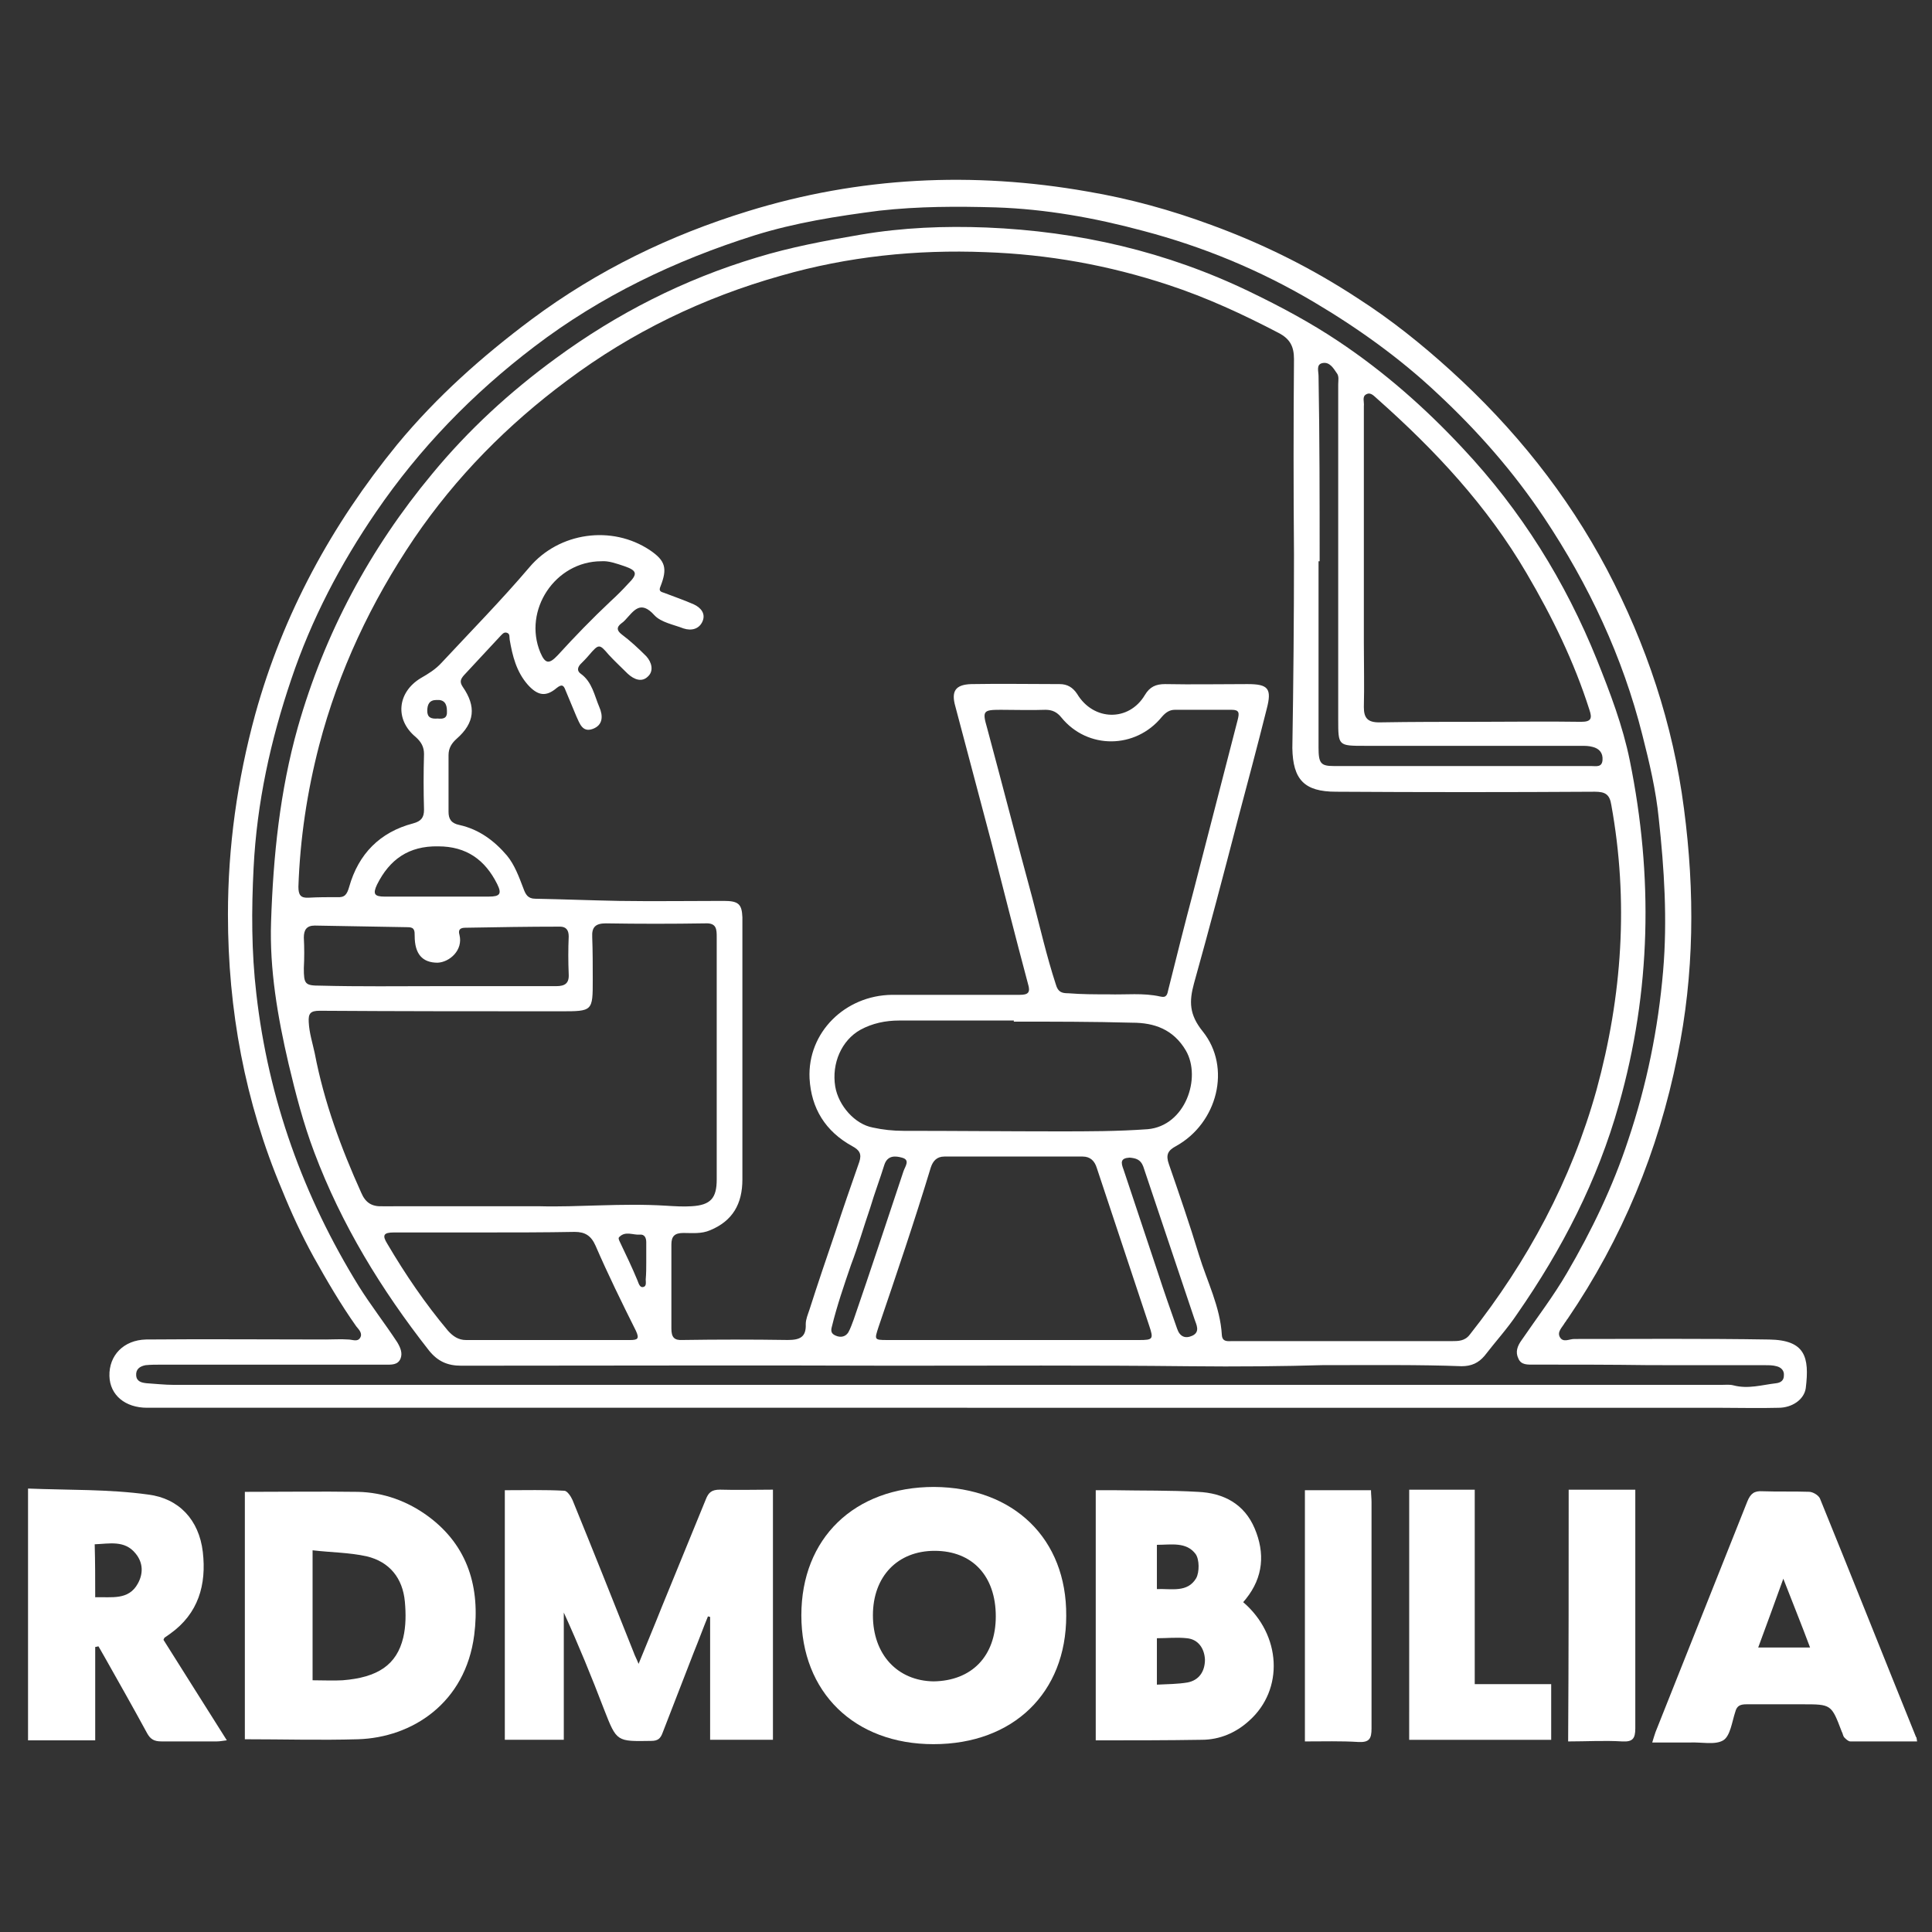 <?xml version="1.0" encoding="utf-8"?>
<!-- Generator: Adobe Illustrator 27.2.0, SVG Export Plug-In . SVG Version: 6.00 Build 0)  -->
<svg version="1.1" id="Layer_1" xmlns="http://www.w3.org/2000/svg" xmlns:xlink="http://www.w3.org/1999/xlink" x="0px" y="0px"
	 viewBox="0 0 720 720" style="enable-background:new 0 0 720 720;" xml:space="preserve">
<rect x="0" y="0" width="720" height="720" fill="#333333" stroke="none"/>
<style type="text/css">
	.st0{fill:#FFFFFF;}
</style>
<g>
	<path class="st0" d="M356.65,524.63c-100.54,0-201.29,0-301.83,0c-8.14,0-13.84-4.68-14.04-11.8c-0.2-7.73,5.29-13.43,13.64-13.64
		c22.39-0.2,44.57,0,66.96,0c2.85,0,5.5-0.2,8.34,0c1.63,0,3.46,1.02,4.48-0.61c1.02-1.63-0.41-3.05-1.42-4.27
		c-5.9-8.34-10.99-17.1-15.88-25.85c-4.48-8.14-8.34-16.49-11.8-25.03c-13.84-32.77-20.15-67.16-20.15-102.58
		c0-25.24,3.46-50.07,10.18-74.69c10.38-37.45,28.49-70.62,52.92-100.54c14.65-17.71,31.55-32.77,50.07-46.61
		c24.63-18.32,51.49-31.34,80.6-40.3c41.52-12.82,83.85-14.86,126.59-7.33c15.67,2.65,31.14,6.92,46,12.42
		c19.54,7.12,37.86,16.28,55.16,27.68c12.01,7.73,23.2,16.69,33.99,26.46c23.81,21.57,43.55,46.2,58.41,74.29
		c14.65,27.88,24.63,57.6,28.7,89.14c4.07,30.94,3.87,61.67-2.44,92.2c-7.12,35.41-20.56,67.98-40.91,97.9
		c-0.41,0.41-0.61,1.02-1.02,1.42c-1.02,1.83-3.05,3.46-1.83,5.5c1.22,2.04,3.46,0.61,5.29,0.61c24.22,0,48.44-0.2,72.66,0.2
		c13.43,0.2,15.06,6.51,13.64,18.11c-0.61,4.27-5.09,7.33-10.18,7.33c-7.33,0.2-14.65,0-21.98,0
		C545.93,524.63,451.29,524.63,356.65,524.63L356.65,524.63z M614.72,508.75C614.72,508.55,614.72,508.55,614.72,508.75
		c-14.45-0.2-28.7-0.2-43.15-0.2c-2.24,0-4.68,0.2-5.7-2.24c-1.22-2.44-0.41-4.68,1.22-6.92c5.7-8.34,11.8-16.28,16.89-25.03
		c9.16-15.67,17.1-32.16,22.79-49.46c6.92-20.56,11.19-41.52,13.03-63.09c1.63-19.13,0.41-38.06-1.63-56.78
		c-1.02-10.38-3.46-20.76-6.11-31.14c-7.33-29.1-19.95-55.97-36.63-81c-11.4-17.1-24.83-32.36-39.69-46.2
		c-14.04-13.23-29.71-24.42-46.2-34.19c-19.95-11.8-41.11-20.56-63.5-26.46c-18.11-4.88-36.43-8.14-54.95-8.75
		c-14.45-0.41-28.7-0.41-43.35,1.22c-15.88,2.04-31.34,4.48-46.4,9.16c-29.71,9.36-57.39,22.59-82.22,41.52
		c-23,17.5-42.74,37.86-59.02,61.67c-13.23,19.34-24.02,39.89-31.55,62.28c-7.73,22.79-12.82,46-14.04,70.22
		c-0.81,15.67-0.81,31.34,1.02,47.01c4.48,39.28,17.5,75.51,38.26,109.09c4.48,7.12,9.57,13.64,14.25,20.76
		c1.22,2.04,2.04,4.07,1.22,6.11c-1.02,2.44-3.46,2.24-5.7,2.24c-2.04,0-4.07,0-6.11,0c-25.85,0-51.7,0-77.54,0
		c-1.83,0-3.87,0-5.7,0.2c-2.04,0.41-3.66,1.42-3.46,3.87c0.2,2.24,2.04,2.65,3.87,2.85c3.26,0.2,6.72,0.61,10.18,0.61
		c31.55,0,63.3,0,94.84,0c160.58,0,321.37,0,481.95,0c1.42,0,3.05-0.2,4.48,0.2c5.5,1.42,10.58-0.2,15.88-0.81
		c1.63-0.2,2.85-1.02,2.85-2.85c0.2-1.83-1.02-3.05-2.65-3.46c-1.42-0.41-2.85-0.41-4.27-0.41
		C643.21,508.75,628.97,508.75,614.72,508.75z"/>
	<path class="st0" d="M492.81,508.75c-13.84,0.41-31.75,0.61-49.46,0.41c-36.84-0.41-73.68-0.2-110.51-0.2
		c-53.73-0.2-107.46,0-160.99,0c-5.09,0-8.75-1.63-12.01-5.7c-17.71-22.59-32.56-46.81-42.74-73.88
		c-4.07-10.79-6.92-21.78-9.57-32.97c-4.07-17.5-7.12-35.21-6.51-52.92c0.81-24.42,3.26-48.64,9.97-72.46
		c9.97-35.01,26.87-66.55,50.07-94.44c13.43-16.28,28.9-30.53,46.2-43.15c22.79-16.69,47.63-29.31,74.69-37.45
		c12.62-3.87,25.64-6.31,38.87-8.55c15.67-2.65,31.14-3.26,46.81-2.65c34.4,1.42,67.16,8.96,98.3,24.02
		c11.4,5.5,22.39,11.4,32.77,18.32c17.1,11.4,32.36,24.83,46.4,39.89c21.78,23.2,38.26,49.66,50.07,78.97
		c4.88,12.21,9.57,24.42,12.21,37.45c8.75,43.15,7.94,85.89-4.07,128.22c-7.94,28.29-21.17,53.93-37.86,77.95
		c-3.66,5.5-8.14,10.38-12.21,15.67c-2.24,2.65-4.88,3.87-8.55,3.87C528.83,508.55,512.75,508.75,492.81,508.75z M482.23,206.52
		C482.02,206.52,482.02,206.52,482.23,206.52c-0.2-24.22-0.2-48.44,0-72.66c0-4.68-1.42-7.53-5.7-9.77
		c-13.23-6.92-26.87-13.23-41.11-17.91c-22.18-7.33-44.78-11.4-68.18-12.21c-25.85-1.02-51.29,1.63-76.12,8.75
		c-28.9,8.14-55.56,20.96-79.78,39.08c-22.18,16.49-41.32,35.82-56.99,58.82c-16.08,23.81-28.09,49.25-35.41,77.14
		c-4.48,17.3-7.12,34.8-7.73,52.71c0,3.05,0.81,4.27,3.87,4.07c3.46-0.2,7.12-0.2,10.58-0.2c2.85,0.2,3.66-1.02,4.48-3.87
		c3.46-12.21,11.4-20.35,23.81-23.61c3.05-0.81,4.07-2.24,4.07-5.09c-0.2-6.92-0.2-13.84,0-20.76c0-2.65-1.02-4.48-3.05-6.31
		c-7.94-6.51-6.92-16.69,1.83-21.98c2.85-1.63,5.5-3.26,7.73-5.7c10.99-11.8,22.39-23.41,32.77-35.62
		c10.99-13.03,30.73-15.88,44.98-6.31c5.7,3.87,6.51,6.72,3.87,13.43c-0.81,1.83,0.2,2.04,1.42,2.44c3.66,1.42,7.33,2.65,10.99,4.27
		c2.65,1.22,4.48,3.46,3.26,6.31c-1.22,2.85-4.07,3.66-7.12,2.65c-3.66-1.42-8.34-2.24-10.79-4.88c-5.29-5.9-7.73-1.63-10.99,1.83
		c-0.41,0.41-0.81,0.81-1.42,1.22c-1.83,1.42-1.63,2.65,0.2,4.07c3.26,2.44,6.31,5.29,9.16,8.14c2.04,2.24,2.85,5.5,0.61,7.53
		c-2.24,2.24-5.09,1.22-7.53-1.02c-2.44-2.44-4.88-4.68-7.12-7.12c-3.46-4.07-3.66-4.07-7.33,0.2c-1.02,1.22-2.24,2.44-3.26,3.46
		c-1.02,1.22-1.22,2.44,0.2,3.46c4.27,3.05,5.09,8.14,6.92,12.42c1.42,3.26,1.42,6.72-2.44,8.14c-3.87,1.42-4.88-2.04-6.11-4.68
		c-1.42-3.26-2.65-6.51-4.07-9.77c-0.61-1.63-1.22-2.44-3.26-0.81c-4.07,3.46-7.12,2.85-10.79-1.22c-4.27-4.88-5.7-10.79-6.72-16.69
		c-0.2-1.02,0.2-2.24-1.02-2.65c-1.22-0.41-1.83,0.61-2.65,1.42c-4.48,4.88-8.96,9.57-13.43,14.45c-1.22,1.42-1.63,2.44-0.41,4.27
		c5.09,7.33,4.48,13.43-2.24,19.33c-1.83,1.63-3.05,3.46-3.05,6.11c0,7.12,0,14.04,0,21.17c0,2.65,1.02,4.27,4.07,4.88
		c7.33,1.63,13.03,5.9,17.71,11.4c2.85,3.46,4.48,7.94,6.11,12.21c0.81,2.24,1.63,3.87,4.48,3.87c10.38,0.2,20.76,0.61,31.14,0.81
		c13.03,0.2,26.05,0,39.08,0c5.5,0,6.72,1.22,6.92,6.11c0,3.46,0,7.12,0,10.58c0,29.1,0,58.01,0,87.11
		c0,9.16-3.66,15.47-12.01,18.93c-3.26,1.42-6.72,1.02-9.97,1.02c-3.26,0-4.48,1.22-4.48,4.27c0,10.38,0,20.76,0,31.34
		c0,3.26,1.02,4.48,4.27,4.27c13.03-0.2,26.05-0.2,39.08,0c4.48,0,6.92-1.02,6.72-5.9c0-1.83,0.81-3.66,1.42-5.5
		c3.05-9.57,6.31-19.13,9.57-28.7c2.85-8.75,5.9-17.5,8.96-26.25c1.02-3.05,0-4.48-2.65-5.9c-9.97-5.5-15.26-14.04-15.88-25.24
		c-0.81-17.1,13.23-30.94,30.73-31.14c15.88,0,31.75,0,47.63,0c3.05,0,4.07-0.81,3.05-4.07c-4.68-17.5-9.16-35.21-13.64-52.71
		c-4.48-16.89-8.96-33.79-13.43-50.68c-1.63-5.7,0-8.14,5.9-8.34c10.99-0.2,21.98,0,32.97,0c2.85,0,4.88,1.22,6.51,3.66
		c6.11,10.18,19.33,10.38,25.24,0.41c1.83-3.05,4.07-4.07,7.53-4.07c10.18,0.2,20.56,0,30.73,0c7.73,0,9.16,1.63,7.12,9.36
		c-3.46,13.84-7.12,27.48-10.79,41.32c-5.29,20.35-10.58,40.5-16.28,60.85c-1.83,6.72-1.83,11.6,3.26,17.91
		c10.79,13.43,5.5,34.19-9.97,42.74c-3.05,1.63-3.87,3.26-2.65,6.72c3.87,11.19,7.73,22.39,11.19,33.79
		c3.05,9.97,7.94,19.33,8.55,29.92c0.2,2.65,2.24,2.24,3.87,2.24c12.42,0,25.03,0,37.45,0c14.86,0,29.71,0,44.37,0
		c2.44,0,4.88,0,6.72-2.44c21.57-27.27,37.86-57.6,47.22-91.18c9.57-35.01,12.01-70.42,5.5-106.24c-0.61-3.87-2.24-4.88-6.11-4.88
		c-32.16,0.2-64.31,0.2-96.47,0c-11.8,0-16.08-4.48-16.28-16.28C482.02,254.55,482.23,230.53,482.23,206.52z M200.95,449.53
		c14.45,0.41,30.73-1.22,47.22-0.2c3.26,0.2,6.51,0.41,9.57,0.2c7.12-0.41,9.36-3.05,9.36-9.97c0-9.16,0-18.52,0-27.68
		c0-20.76,0-41.72,0-62.48c0-3.05,0-5.5-4.27-5.29c-12.42,0.2-24.63,0.2-37.04,0c-3.87,0-5.29,1.42-5.09,5.09
		c0.2,5.29,0.2,10.58,0.2,15.88c0,11.8,0,11.8-12.01,11.8c-29.92,0-59.84,0-89.76-0.2c-3.46,0-4.27,1.02-4.07,4.27
		c0.2,4.07,1.42,7.73,2.24,11.6c3.46,18.11,9.77,35.21,17.3,51.9c1.63,3.87,4.07,5.29,8.14,5.09
		C161.47,449.53,180.19,449.53,200.95,449.53z M413.03,370.56c6.51,0.2,13.03-0.61,19.34,0.81c2.44,0.61,2.65-0.81,3.05-2.65
		c3.05-12.21,6.11-24.42,9.36-36.63c5.5-21.37,10.99-42.54,16.49-63.91c0.61-2.44,0.61-3.66-2.24-3.66c-7.12,0-14.04,0-21.17,0
		c-2.04,0-3.46,1.02-4.88,2.65c-9.77,12.01-27.68,12.21-37.45,0.2c-1.63-2.04-3.46-2.85-5.9-2.85c-5.5,0.2-11.19,0-16.69,0
		c-6.51,0-6.92,0.41-5.09,6.72c5.7,21.17,11.19,42.54,16.89,63.5c2.85,10.79,5.29,21.57,8.75,32.16c0.81,2.85,2.24,3.26,4.68,3.26
		C403.05,370.56,407.94,370.56,413.03,370.56z M551.42,269L551.42,269c12.62,0,25.24-0.2,37.86,0c3.87,0,4.07-1.42,3.05-4.48
		c-5.7-17.91-13.84-34.6-23.41-50.88c-14.65-25.03-33.99-45.79-55.56-64.92c-1.22-1.02-2.44-2.65-4.07-1.83
		c-1.83,0.81-0.81,2.85-1.02,4.48c0,29.51,0,58.82,0,88.33c0,7.94,0.2,15.88,0,23.81c0,4.07,1.42,5.7,5.7,5.7
		C526.39,269,539.01,269,551.42,269z M378.02,499.39L378.02,499.39c15.47,0,31.14,0,46.61,0c5.09,0,5.29-0.41,3.66-5.29
		c-6.51-19.54-13.03-39.28-19.54-58.82c-0.81-2.65-2.44-4.27-5.29-4.27c-17.1,0-34.4,0-51.49,0c-2.85,0-4.27,1.63-5.09,4.07
		c-6.11,20.15-12.82,39.89-19.54,59.63c-1.42,4.48-1.63,4.68,3.26,4.68C346.27,499.39,362.14,499.39,378.02,499.39z M377.82,380.73
		c0-0.2,0-0.2,0-0.41c-14.25,0-28.49,0-42.74,0c-5.09,0-9.97,1.02-14.45,3.46c-6.92,3.87-10.79,12.42-9.36,21.17
		c1.22,7.12,7.33,14.04,14.04,15.26c3.66,0.81,7.53,1.22,11.4,1.22c19.13,0,38.47,0.2,57.6,0.2c11.19,0,22.18,0,33.38-0.81
		c14.04-1.22,20.15-19.13,14.25-29.31c-4.68-7.94-11.8-10.38-19.95-10.38C407.33,380.73,392.47,380.73,377.82,380.73z M180.6,459.3
		L180.6,459.3c-11.19,0-22.59,0-33.79,0c-3.87,0-4.48,1.02-2.44,4.27c6.72,11.4,14.04,22.18,22.59,32.36
		c1.83,2.04,3.87,3.46,6.72,3.46c20.35,0,40.71,0,61.06,0c2.85,0,3.66-0.41,2.24-3.46c-5.29-10.58-10.38-20.96-15.06-31.75
		c-1.63-3.66-3.87-5.09-7.73-5.09C202.78,459.3,191.79,459.3,180.6,459.3z M162.89,367.51L162.89,367.51c14.86,0,29.51,0,44.37,0
		c3.26,0,4.88-1.02,4.68-4.48c-0.2-4.68-0.2-9.36,0-14.04c0-2.44-1.02-3.66-3.26-3.66c-11.8,0-23.41,0.2-35.21,0.41
		c-1.83,0-2.85,0.61-2.24,2.65c1.42,5.7-3.66,10.18-8.14,10.38c-5.7,0-8.55-3.26-8.55-9.97c0-1.83,0-3.26-2.44-3.26
		c-11.6-0.2-23.2-0.41-34.8-0.61c-3.05,0-4.07,1.63-4.07,4.48c0.2,3.87,0.2,7.53,0,11.4c0,5.9,0.41,6.51,6.11,6.51
		C134.2,367.71,148.44,367.51,162.89,367.51z M491.79,209.16c-0.2,0-0.2,0-0.41,0c0,23.2,0,46.2,0,69.4c0,5.9,0.81,6.92,5.7,6.92
		c31.95,0,63.91,0,95.86,0c1.83,0,4.07,0.61,4.27-2.24c0.2-2.65-1.22-4.27-3.66-4.88c-1.42-0.41-2.85-0.41-4.27-0.41
		c-26.87,0-53.73,0-80.6,0c-9.97,0-9.97,0-9.97-9.77c0-41.72,0-83.24,0-124.97c0-1.42,0.41-3.05-0.61-4.27
		c-1.22-1.83-2.65-4.07-5.09-3.66c-2.65,0.41-1.63,3.05-1.63,4.88C491.79,163.16,491.79,186.16,491.79,209.16z M224.15,209.16
		c-17.3,0-29.31,18.32-22.79,33.99c1.83,4.27,3.26,4.48,6.51,1.02c6.31-6.92,12.82-13.64,19.74-20.15c2.24-2.04,4.48-4.27,6.51-6.51
		c3.66-3.66,3.26-4.88-1.42-6.51C229.65,209.98,226.8,208.96,224.15,209.16z M162.89,334.13L162.89,334.13c6.51,0,12.82,0,19.34,0
		c4.07,0,4.88-1.02,3.05-4.68c-4.48-8.96-11.4-14.04-21.98-14.04c-10.99-0.2-18.11,4.88-22.79,14.25c-1.63,3.46-1.02,4.48,2.85,4.48
		C150.07,334.13,156.38,334.13,162.89,334.13z M420.96,431.41c-3.46,0.2-3.26,1.83-2.24,4.48c4.27,12.82,8.55,25.64,12.82,38.47
		c2.24,6.92,4.68,13.84,7.12,20.76c1.02,3.05,3.05,3.87,5.7,2.65c3.05-1.42,1.42-4.27,0.81-6.11
		c-6.31-18.93-12.82-38.06-19.13-56.99C425.03,432.02,423.2,431.62,420.96,431.41z M310.04,494.3c-0.61,2.04,0,2.85,1.42,3.46
		c1.83,0.81,3.66,0.41,4.68-1.22c0.81-1.42,1.42-3.26,2.04-4.88c6.31-18.32,12.42-36.84,18.52-55.16c0.61-1.83,2.65-4.27-0.61-5.09
		c-2.24-0.61-5.29-1.02-6.51,2.65c-1.63,5.29-3.66,10.58-5.29,16.08c-2.44,7.12-4.48,14.25-7.12,21.17
		C314.52,479.04,311.87,486.77,310.04,494.3z M240.84,470.49L240.84,470.49c0-2.44,0-4.88,0-7.53c0-1.63-0.61-3.05-2.44-2.85
		c-2.44,0.2-5.29-1.42-7.53,0.81c-0.61,0.41-0.2,1.22,0.2,2.04c2.24,4.68,4.48,9.36,6.51,14.25c0.41,1.02,0.81,2.65,2.04,2.44
		c1.42-0.2,1.02-1.83,1.02-2.85C240.84,474.56,240.84,472.52,240.84,470.49z M163.1,267.78c2.04,0.2,3.66,0,3.46-2.85
		c0-2.65-1.02-4.27-3.87-4.07c-2.65,0-3.46,1.63-3.46,4.07C159.23,267.37,160.65,267.98,163.1,267.78z"/>
	<g>
		<path class="st0" d="M188.13,555.36c7.73,0,15.06-0.2,22.18,0.2c1.02,0,2.44,2.04,3.05,3.46c7.73,18.93,15.26,37.86,22.79,56.78
			c0.41,1.22,1.02,2.24,1.83,4.27c3.05-7.53,5.9-14.25,8.55-20.96c5.5-13.43,10.99-26.87,16.49-40.3c1.02-2.65,2.24-3.66,5.29-3.66
			c6.51,0.2,13.03,0,19.74,0c0,31.34,0,62.08,0,93.22c-7.73,0-15.47,0-23.41,0c0-15.47,0-30.73,0-45.79c-0.2,0-0.61-0.2-0.81-0.2
			c-1.83,4.48-3.46,8.96-5.29,13.43c-3.87,9.97-7.73,19.95-11.6,29.92c-0.81,2.24-1.83,3.05-4.27,3.05
			c-12.82,0.2-12.82,0.41-17.5-11.6c-4.68-12.21-9.57-24.22-15.06-36.23c0,15.67,0,31.34,0,47.42c-7.53,0-14.65,0-21.98,0
			C188.13,617.64,188.13,586.91,188.13,555.36z"/>
		<path class="st0" d="M397.35,602.17c0,28.7-19.74,47.83-49.46,47.83c-29.51,0-49.25-19.34-49.25-48.03
			c0-28.7,19.74-47.83,49.46-47.83C377.82,554.34,397.56,573.47,397.35,602.17z M371.1,602.37c0-15.06-8.75-24.42-22.79-24.42
			c-13.84,0-23,9.57-23,24.02c0,14.65,9.16,24.42,22.59,24.63C362.14,626.39,371.1,617.23,371.1,602.37z"/>
		<path class="st0" d="M91.25,555.97c14.25,0,28.29-0.2,42.13,0c9.57,0.2,18.52,3.46,26.25,9.16c14.86,10.99,19.34,26.66,17.1,44.17
			c-3.26,25.44-23.2,38.26-43.35,38.87c-13.84,0.41-27.88,0-42.13,0C91.25,617.64,91.25,586.91,91.25,555.97z M116.49,577.75
			c0,16.89,0,32.56,0,48.44c4.07,0,7.73,0.2,11.19,0c13.03-1.02,20.15-5.7,22.59-15.88c1.02-4.27,1.02-8.96,0.61-13.43
			c-0.81-8.75-5.7-14.86-14.25-16.89C130.12,578.56,123.41,578.56,116.49,577.75z"/>
		<path class="st0" d="M408.35,648.58c0-31.14,0-61.87,0-93.22c2.44,0,4.88,0,7.12,0c10.38,0.2,20.56,0,30.94,0.61
			c9.57,0.41,17.3,4.48,21.17,13.64c3.87,9.16,3.26,18.11-3.26,26.25c-0.41,0.41-0.61,0.81-1.02,1.22
			c14.25,12.21,15.26,32.56,2.24,44.17c-4.88,4.48-10.99,7.12-17.71,7.12C434.8,648.58,421.78,648.58,408.35,648.58z M431.14,627.82
			c4.07-0.2,7.73-0.2,11.4-0.81c4.27-0.81,6.51-4.07,6.51-8.55c-0.2-4.07-2.44-7.53-6.72-7.94c-3.66-0.41-7.53,0-11.19,0
			C431.14,616.21,431.14,621.51,431.14,627.82z M431.14,592.2c5.5-0.2,11.4,1.42,14.65-4.07c1.22-2.24,1.22-6.92-0.2-8.96
			c-3.46-4.68-9.16-3.46-14.45-3.46C431.14,581.41,431.14,586.5,431.14,592.2z"/>
		<path class="st0" d="M35.48,613.77c0,11.4,0,23,0,34.8c-8.55,0-16.69,0-25.03,0c0-30.94,0-61.87,0-93.83
			c15.06,0.61,30.12,0.2,44.78,2.24c11.4,1.42,18.93,9.36,20.35,21.37c1.42,12.21-1.63,23-12.21,30.53
			c-0.61,0.41-1.42,1.02-2.04,1.42c0,0-0.2,0.2-0.41,0.81c7.73,12.21,15.47,24.63,23.61,37.45c-1.63,0.2-2.65,0.41-3.66,0.41
			c-6.92,0-13.84,0-20.76,0c-2.65,0-4.07-0.81-5.29-3.05c-5.09-9.36-10.38-18.72-15.67-28.09c-0.81-1.42-1.63-2.85-2.44-4.27
			C36.3,613.57,35.89,613.77,35.48,613.77z M35.48,595.25c6.11-0.2,12.42,1.22,15.88-5.09c2.04-3.66,2.04-7.73-0.81-11.19
			c-4.07-5.09-9.77-3.66-15.26-3.46C35.48,582.23,35.48,588.53,35.48,595.25z"/>
		<path class="st0" d="M714.45,648.98c-8.55,0-16.69,0-24.83,0c-0.81,0-1.63-0.81-2.24-1.42c-0.61-0.61-0.61-1.63-1.02-2.24
			c-3.87-10.18-3.87-10.18-14.65-10.18c-6.92,0-13.84,0-20.76,0c-2.24,0-3.66,0.41-4.27,2.85c-1.22,3.66-1.83,8.96-4.48,10.58
			c-3.05,1.83-8.14,0.61-12.42,0.81c-4.48,0-8.96,0-14.04,0c0.41-1.42,0.81-2.65,1.22-3.87c11.4-28.7,22.79-57.19,34.19-85.89
			c1.22-3.05,2.65-4.07,5.7-3.87c5.7,0.2,11.6,0,17.3,0.2c1.42,0,3.46,1.22,4.07,2.44c12.01,29.51,23.81,59.23,35.82,88.94
			C714.25,647.35,714.25,647.76,714.45,648.98z M674.56,613.98c-3.26-8.75-6.51-16.69-9.97-25.64c-3.26,9.16-6.31,17.3-9.36,25.64
			C661.94,613.98,667.84,613.98,674.56,613.98z"/>
		<path class="st0" d="M525.17,555.16c8.14,0,16.08,0,24.42,0c0,24.02,0,48.03,0,72.46c9.77,0,18.93,0,28.49,0
			c0,7.12,0,13.84,0,20.76c-17.5,0-35.01,0-52.92,0C525.17,617.64,525.17,586.7,525.17,555.16z"/>
		<path class="st0" d="M584.6,555.16c8.34,0,16.28,0,24.83,0c0,1.63,0,3.05,0,4.68c0,28.09,0,56.17,0,84.26
			c0,3.87-1.02,5.09-4.88,4.88c-6.51-0.41-13.23,0-20.15,0C584.6,617.64,584.6,586.7,584.6,555.16z"/>
		<path class="st0" d="M486.3,648.98c0-31.55,0-62.48,0-93.62c8.14,0,16.08,0,24.63,0c0,1.42,0.2,3.05,0.2,4.48
			c0,28.09,0,56.17,0,84.26c0,3.87-0.81,5.29-4.88,5.09C499.73,648.78,493.22,648.98,486.3,648.98z"/>
	</g>
</g>
</svg>
